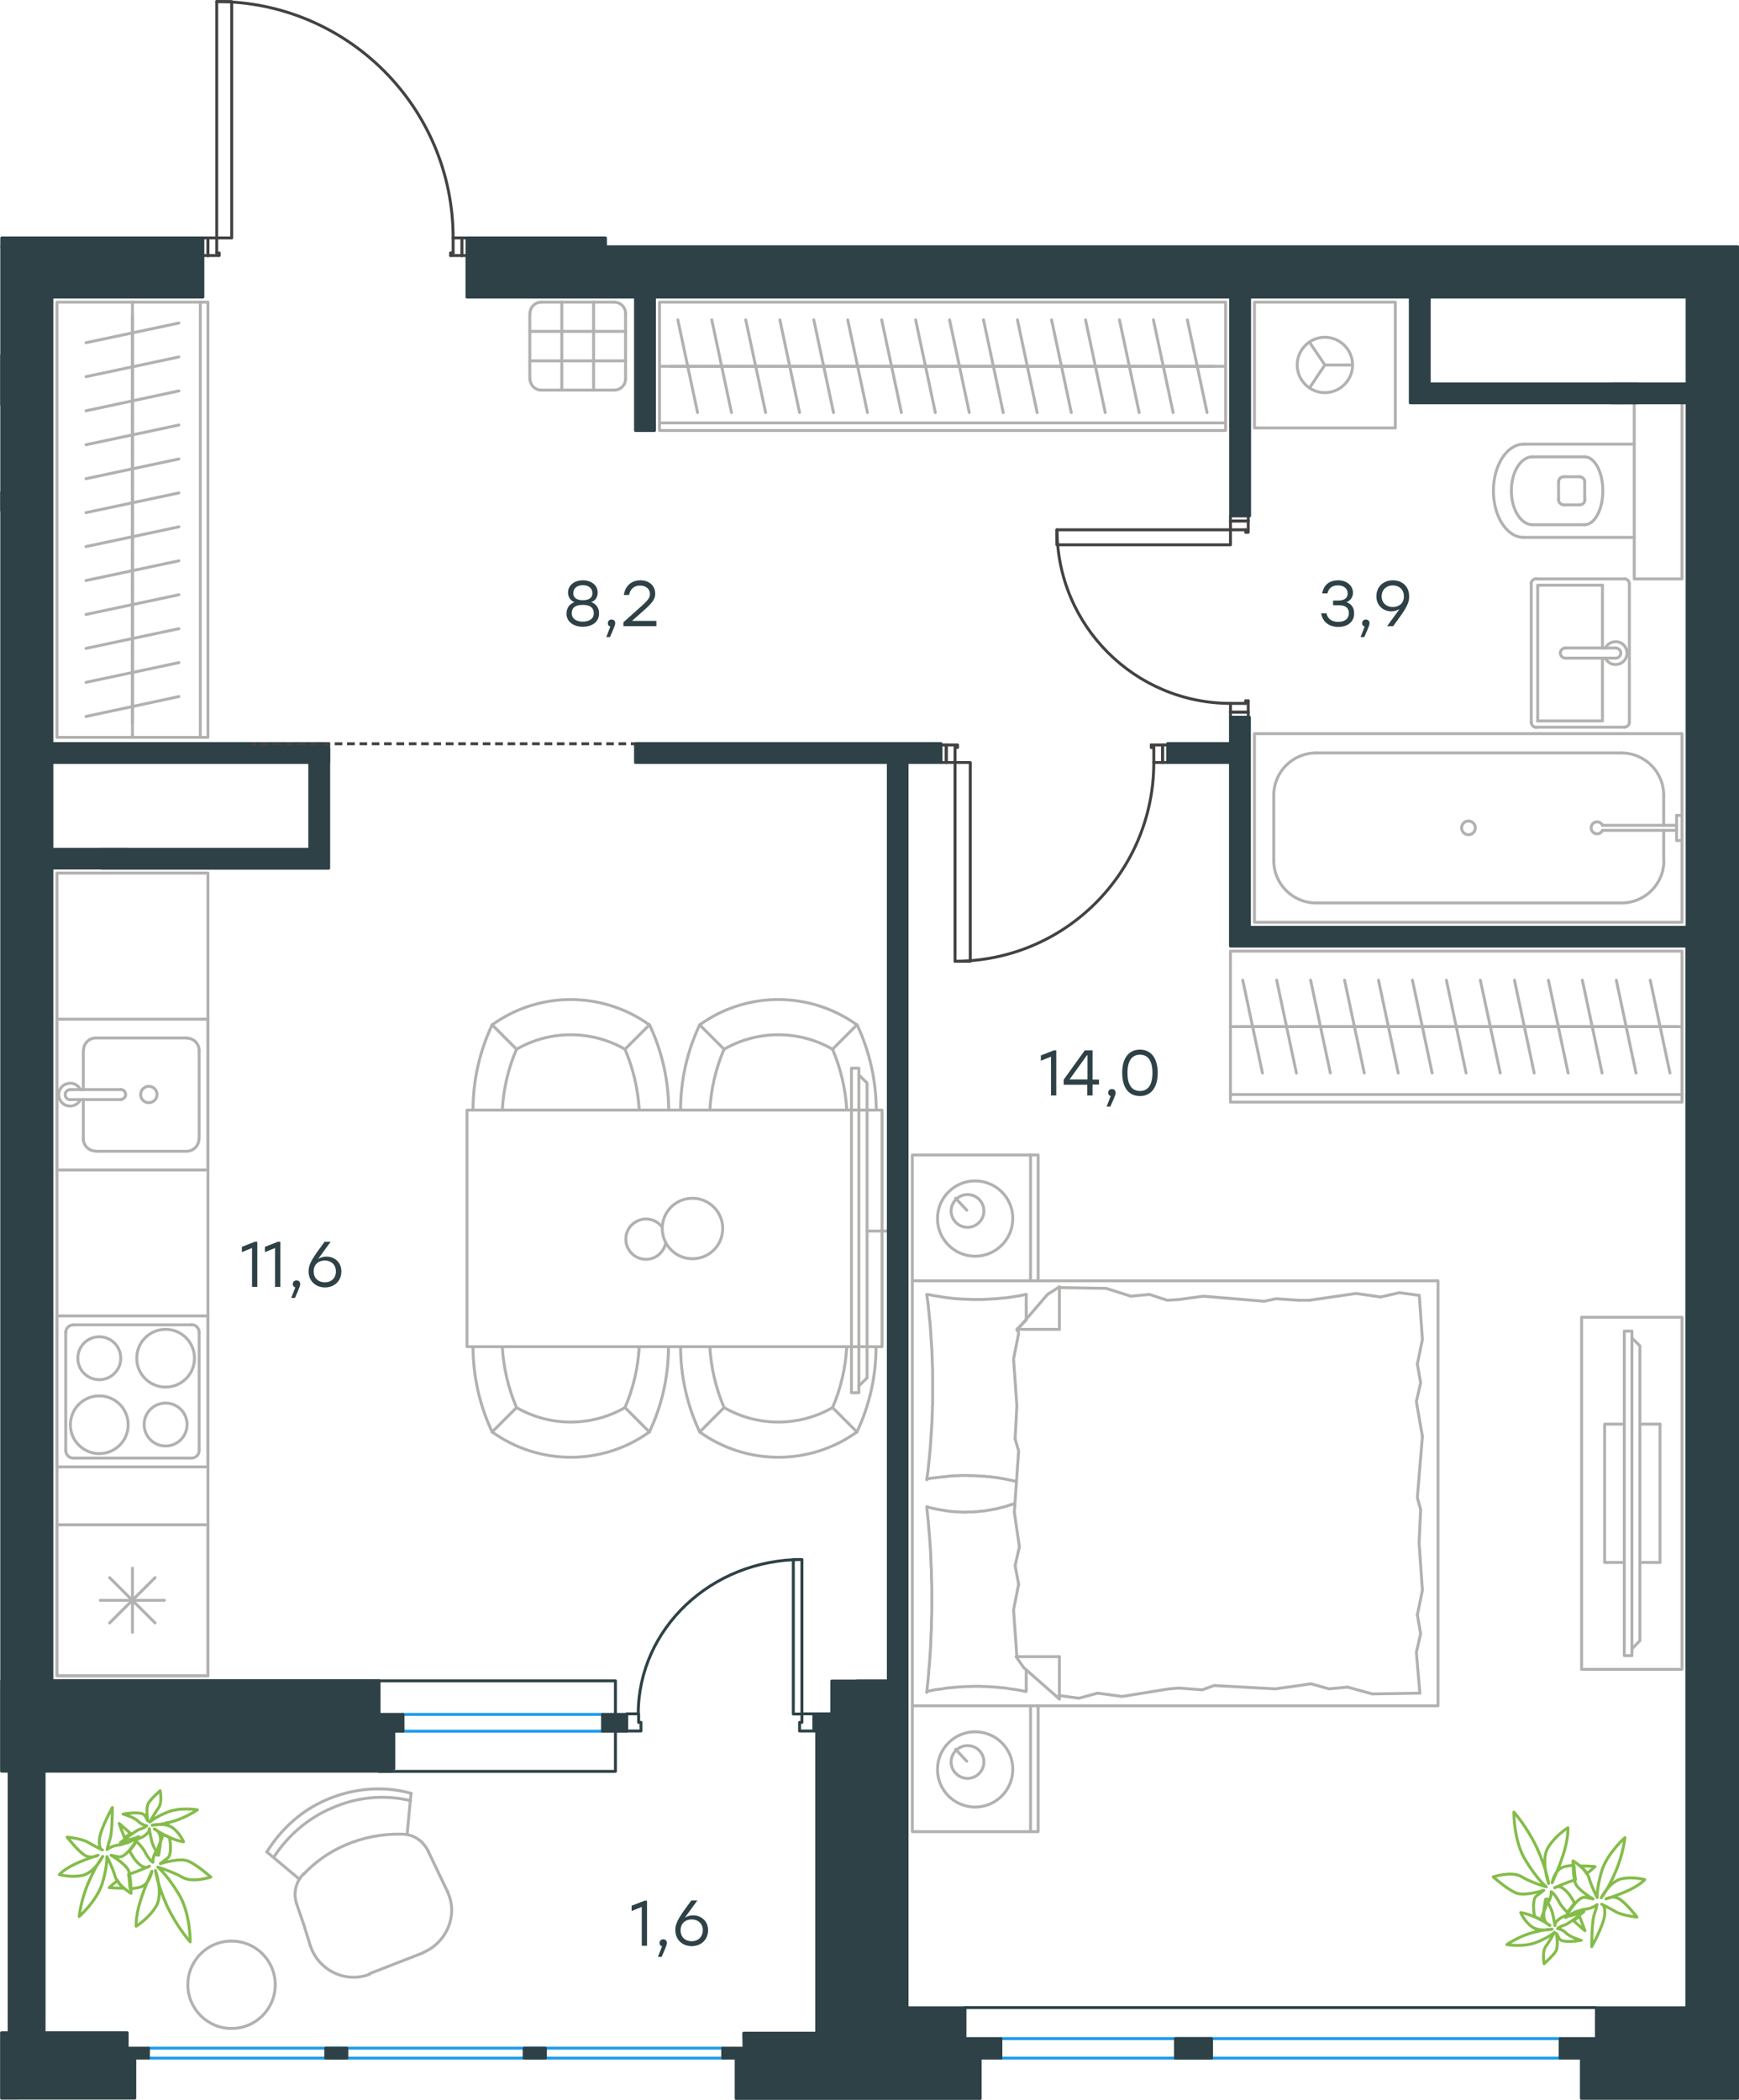<?xml version="1.0" encoding="utf-8"?>
<!-- Generator: Adobe Illustrator 26.5.0, SVG Export Plug-In . SVG Version: 6.00 Build 0)  -->
<svg version="1.1" id="Слой_1" xmlns:xodm="http://www.corel.com/coreldraw/odm/2003"
	 xmlns="http://www.w3.org/2000/svg" xmlns:xlink="http://www.w3.org/1999/xlink" x="0px" y="0px" viewBox="0 0 891.5 1076.5"
	 style="enable-background:new 0 0 891.5 1076.5;" xml:space="preserve">
<style type="text/css">
	.st0{fill:none;stroke:#434242;stroke-width:1.5;stroke-linecap:round;stroke-linejoin:round;stroke-miterlimit:10;}
	.st1{fill:none;stroke:#B2B1B0;stroke-width:1.5;stroke-linecap:round;stroke-linejoin:round;stroke-miterlimit:10;}
	.st2{fill:#2D4146;stroke:#2D4146;stroke-width:1.5;stroke-linecap:round;stroke-linejoin:round;stroke-miterlimit:10;}
	
		.st3{fill-rule:evenodd;clip-rule:evenodd;fill:#2D4146;stroke:#2D4146;stroke-width:1.5;stroke-linecap:round;stroke-linejoin:round;stroke-miterlimit:10;}
	.st4{fill:none;stroke:#2D4146;stroke-width:1.5;stroke-linecap:round;stroke-linejoin:round;stroke-miterlimit:10;}
	.st5{fill:none;stroke:#1D9CEB;stroke-width:1.5;stroke-linecap:round;stroke-linejoin:round;stroke-miterlimit:10;}
	.st6{fill:none;stroke:#434242;stroke-width:1.5;stroke-miterlimit:10;}
	.st7{fill:#2D4146;}
	.st8{fill:none;stroke:#84BC4A;stroke-width:1.5;stroke-linecap:round;stroke-linejoin:round;stroke-miterlimit:10;}
</style>
<g id="Слой_x0020_1">
	<g id="_3047500318144">
		<g>
			<line class="st0" x1="236.8" y1="122" x2="239.4" y2="122"/>
			<polyline class="st0" points="104,122 106.6,122 111.1,122 			"/>
			<line class="st0" x1="232.3" y1="122" x2="236.8" y2="122"/>
			<path class="st0" d="M232.3,122C232.3,55,178,0.8,111.1,0.8"/>
			<line class="st0" x1="236.8" y1="131" x2="231" y2="131"/>
			<line class="st0" x1="106.6" y1="131" x2="104" y2="131"/>
			<line class="st0" x1="111.1" y1="122" x2="111.1" y2="129.7"/>
			<polyline class="st0" points="106.6,131 112.4,131 112.4,129.7 111.1,129.7 			"/>
			<line class="st0" x1="232.3" y1="129.7" x2="231" y2="129.7"/>
			<line class="st0" x1="239.4" y1="131" x2="236.8" y2="131"/>
			<line class="st0" x1="232.3" y1="122" x2="232.3" y2="129.7"/>
			<line class="st0" x1="231" y1="129.7" x2="231" y2="131"/>
			<line class="st0" x1="106.6" y1="122" x2="106.6" y2="131"/>
			<line class="st0" x1="236.8" y1="122" x2="236.8" y2="131"/>
			<line class="st0" x1="106.6" y1="122" x2="106.6" y2="131"/>
			<line class="st0" x1="236.8" y1="122" x2="236.8" y2="131"/>
			<polygon class="st0" points="111.1,0.8 118.8,0.8 118.8,29 118.8,122 111.1,122 111.1,93.6 			"/>
			<line class="st0" x1="630.8" y1="365.1" x2="630.8" y2="367.7"/>
			<polyline class="st0" points="630.8,264.5 630.8,267.1 630.8,271.6 			"/>
			<line class="st0" x1="630.8" y1="360.6" x2="630.8" y2="365.1"/>
			<path class="st0" d="M541.9,271.6c0,49.1,39.8,89,89,89"/>
			<line class="st0" x1="639.9" y1="365.1" x2="639.9" y2="359.3"/>
			<line class="st0" x1="639.9" y1="267.1" x2="639.9" y2="264.5"/>
			<line class="st0" x1="630.8" y1="271.6" x2="638.6" y2="271.6"/>
			<polyline class="st0" points="639.9,267.1 639.9,272.9 638.6,272.9 638.6,271.6 			"/>
			<line class="st0" x1="638.6" y1="360.6" x2="638.6" y2="359.3"/>
			<line class="st0" x1="639.9" y1="367.7" x2="639.9" y2="365.1"/>
			<line class="st0" x1="630.8" y1="360.6" x2="638.6" y2="360.6"/>
			<line class="st0" x1="638.6" y1="359.3" x2="639.9" y2="359.3"/>
			<line class="st0" x1="630.8" y1="267.1" x2="639.9" y2="267.1"/>
			<line class="st0" x1="630.8" y1="365.1" x2="639.9" y2="365.1"/>
			<line class="st0" x1="630.8" y1="267.1" x2="639.9" y2="267.1"/>
			<line class="st0" x1="630.8" y1="365.1" x2="639.9" y2="365.1"/>
			<polygon class="st0" points="602.5,271.6 541.8,271.6 541.8,279.3 570.1,279.3 630.8,279.3 630.8,271.6 			"/>
			<line class="st0" x1="596" y1="390.9" x2="598.6" y2="390.9"/>
			<polyline class="st0" points="482.5,390.9 485.1,390.9 489.6,390.9 			"/>
			<line class="st0" x1="591.5" y1="390.9" x2="596" y2="390.9"/>
			<path class="st0" d="M489.6,492.8c56.3,0,101.9-45.6,101.9-101.9"/>
			<line class="st0" x1="596" y1="381.9" x2="590.2" y2="381.9"/>
			<line class="st0" x1="485.1" y1="381.9" x2="482.5" y2="381.9"/>
			<line class="st0" x1="489.6" y1="390.9" x2="489.6" y2="383.2"/>
			<polyline class="st0" points="485.1,381.9 490.9,381.9 490.9,383.2 489.6,383.2 			"/>
			<line class="st0" x1="591.5" y1="383.2" x2="590.2" y2="383.2"/>
			<line class="st0" x1="598.6" y1="381.9" x2="596" y2="381.9"/>
			<line class="st0" x1="591.5" y1="390.9" x2="591.5" y2="383.2"/>
			<line class="st0" x1="590.2" y1="383.2" x2="590.2" y2="381.9"/>
			<line class="st0" x1="485.1" y1="390.9" x2="485.1" y2="381.9"/>
			<line class="st0" x1="596" y1="390.9" x2="596" y2="381.9"/>
			<line class="st0" x1="485.1" y1="390.9" x2="485.1" y2="381.9"/>
			<line class="st0" x1="596" y1="390.9" x2="596" y2="381.9"/>
			<polygon class="st0" points="489.6,419.3 489.6,492.8 497.4,492.8 497.4,464.5 497.4,390.9 489.6,390.9 			"/>
		</g>
		<g>
			<line class="st1" x1="852.9" y1="441.2" x2="852.9" y2="425.7"/>
			<path class="st1" d="M821.5,423.1c-0.6-1.3-2-2-3.4-1.7c-1.4,0.3-2.4,1.5-2.4,3c0,1.4,1,2.7,2.4,3c1.4,0.3,2.8-0.4,3.4-1.7"/>
			<line class="st1" x1="859.5" y1="425.7" x2="821.5" y2="425.7"/>
			<line class="st1" x1="859.5" y1="423.1" x2="821.5" y2="423.1"/>
			<line class="st1" x1="859.5" y1="418" x2="862.3" y2="418"/>
			<polyline class="st1" points="859.5,418 859.5,430.9 862.3,430.9 			"/>
			<path class="st1" d="M756.3,424.4c0-2-1.6-3.5-3.5-3.5c-2,0-3.5,1.6-3.5,3.5c0,2,1.6,3.5,3.5,3.5
				C754.7,428,756.3,426.4,756.3,424.4z"/>
			<path class="st1" d="M831.3,462.9c12,0,21.7-9.7,21.7-21.7"/>
			<path class="st1" d="M852.9,407.7c0-12-9.7-21.7-21.7-21.7"/>
			<path class="st1" d="M653,441.2c0,12,9.7,21.7,21.7,21.7"/>
			<path class="st1" d="M674.7,386c-12,0-21.7,9.7-21.7,21.7"/>
			<line class="st1" x1="852.9" y1="407.7" x2="852.9" y2="423.1"/>
			<line class="st1" x1="831.3" y1="462.9" x2="674.7" y2="462.9"/>
			<line class="st1" x1="653" y1="441.2" x2="653" y2="407.7"/>
			<line class="st1" x1="674.7" y1="386" x2="831.3" y2="386"/>
			<polygon class="st1" points="862.3,376.1 862.3,472.8 643.1,472.8 643.1,376.1 			"/>
			<line class="st1" x1="821.5" y1="332.2" x2="821.5" y2="300"/>
			<polyline class="st1" points="821.5,337.4 821.5,369.6 788.3,369.6 			"/>
			<polyline class="st1" points="788.3,369.6 788.3,300 821.5,300 			"/>
			<path class="st1" d="M787.5,296.7c-1.4,0-2.6,1.2-2.6,2.6"/>
			<path class="st1" d="M785,370.3c0,1.4,1.2,2.6,2.6,2.6"/>
			<path class="st1" d="M835.3,299.3c0-1.4-1.2-2.6-2.6-2.6"/>
			<path class="st1" d="M832.7,372.8c1.4,0,2.6-1.2,2.6-2.6"/>
			<path class="st1" d="M802.5,332.2c-1.4,0-2.6,1.2-2.6,2.6c0,1.4,1.2,2.6,2.6,2.6"/>
			<line class="st1" x1="828.3" y1="332.2" x2="802.5" y2="332.2"/>
			<path class="st1" d="M828.3,337.4c1.4,0,2.6-1.2,2.6-2.6c0-1.4-1.2-2.6-2.6-2.6"/>
			<line class="st1" x1="828.3" y1="337.4" x2="802.5" y2="337.4"/>
			<path class="st1" d="M823,337.4c1.2,2.5,3.9,3.8,6.6,3.1c2.7-0.6,4.5-3,4.5-5.7c0-2.7-1.9-5.1-4.5-5.7c-2.7-0.6-5.4,0.7-6.6,3.1"
				/>
			<line class="st1" x1="832.7" y1="296.8" x2="787.5" y2="296.8"/>
			<line class="st1" x1="785" y1="299.3" x2="785" y2="370.3"/>
			<line class="st1" x1="787.5" y1="372.8" x2="832.7" y2="372.8"/>
			<line class="st1" x1="835.3" y1="370.3" x2="835.3" y2="299.3"/>
			<path class="st1" d="M801.6,244.4c-1.4,0-2.6,1.2-2.6,2.6"/>
			<path class="st1" d="M799,256.2c0,1.4,1.2,2.6,2.6,2.6"/>
			<path class="st1" d="M812.4,247c0-1.4-1.2-2.6-2.6-2.6"/>
			<path class="st1" d="M809.9,258.8c1.4,0,2.6-1.2,2.6-2.6"/>
			<line class="st1" x1="809.9" y1="244.4" x2="801.6" y2="244.4"/>
			<line class="st1" x1="799" y1="247" x2="799" y2="256.2"/>
			<line class="st1" x1="801.6" y1="258.8" x2="809.9" y2="258.8"/>
			<line class="st1" x1="812.4" y1="256.2" x2="812.4" y2="247"/>
			<path class="st1" d="M812.4,269c5.1,0,9.3-7.8,9.3-17.4c0-9.6-4.2-17.4-9.3-17.4"/>
			<line class="st1" x1="785.6" y1="234.2" x2="812.4" y2="234.2"/>
			<path class="st1" d="M785.6,234.2c-6,0-10.8,7.8-10.8,17.4c0,9.6,4.9,17.4,10.8,17.4"/>
			<line class="st1" x1="785.6" y1="269" x2="812.4" y2="269"/>
			<path class="st1" d="M781.1,227.7c-8.5,0-15.5,10.7-15.5,23.9c0,13.2,6.9,23.9,15.5,23.9"/>
			<line class="st1" x1="781.1" y1="227.7" x2="837.8" y2="227.7"/>
			<line class="st1" x1="781.1" y1="275.5" x2="837.8" y2="275.5"/>
			<polyline class="st1" points="837.8,206.5 837.8,296.8 862.3,296.8 862.3,206.5 			"/>
			<polyline class="st1" points="671.3,175.4 679.2,187.1 671.3,198.9 			"/>
			<line class="st1" x1="679.2" y1="187.1" x2="693.4" y2="187.1"/>
			<path class="st1" d="M665,187.1c0,7.8,6.4,14.2,14.2,14.2c7.8,0,14.2-6.4,14.2-14.2c0-7.8-6.4-14.2-14.2-14.2
				C671.4,172.9,665,179.3,665,187.1L665,187.1z"/>
			<polygon class="st1" points="643.1,154.9 643.1,219.4 715.3,219.4 715.3,154.9 			"/>
			<path class="st1" d="M84.9,711.1c8.2,0,14.8-6.6,14.8-14.8c0-8.2-6.6-14.8-14.8-14.8c-8.2,0-14.8,6.6-14.8,14.8
				C70.1,704.5,76.7,711.1,84.9,711.1z"/>
			<path class="st1" d="M84.9,741.3c6.1,0,11-4.9,11-11c0-6.1-4.9-11-11-11c-6.1,0-11,4.9-11,11C73.9,736.4,78.8,741.3,84.9,741.3z"
				/>
			<path class="st1" d="M50.9,745.2c8.2,0,14.8-6.6,14.8-14.8s-6.6-14.8-14.8-14.8c-8.2,0-14.8,6.6-14.8,14.8
				C36,738.5,42.7,745.2,50.9,745.2z"/>
			<path class="st1" d="M50.9,707.3c6.1,0,11-4.9,11-11c0-6.1-4.9-11-11-11c-6.1,0-11,4.9-11,11C39.9,702.4,44.8,707.3,50.9,707.3z"
				/>
			<path class="st1" d="M98.2,747.5c2.1,0,3.9-1.7,3.9-3.9"/>
			<path class="st1" d="M102.1,683c0-2.1-1.7-3.9-3.9-3.9"/>
			<path class="st1" d="M33.7,743.6c0,2.1,1.7,3.9,3.9,3.9"/>
			<path class="st1" d="M37.6,679.2c-2.1,0-3.9,1.7-3.9,3.9"/>
			<line class="st1" x1="102.1" y1="743.6" x2="102.1" y2="683"/>
			<line class="st1" x1="37.6" y1="747.5" x2="98.2" y2="747.5"/>
			<line class="st1" x1="33.7" y1="683" x2="33.7" y2="743.6"/>
			<line class="st1" x1="98.2" y1="679.2" x2="37.6" y2="679.2"/>
			<polygon class="st1" points="29.2,752 106.6,752 106.6,674.6 29.2,674.6 			"/>
			<polygon class="st1" points="29.2,447.6 29.2,859.1 106.6,859.1 106.6,447.6 			"/>
			<line class="st1" x1="42.7" y1="583.7" x2="42.7" y2="563.7"/>
			<path class="st1" d="M76.3,565.3c2.3,0,4.2-1.9,4.2-4.2c0-2.3-1.9-4.2-4.2-4.2c-2.3,0-4.2,1.9-4.2,4.2
				C72.1,563.5,73.9,565.3,76.3,565.3z"/>
			<path class="st1" d="M61.8,563.7c1.4,0,2.6-1.2,2.6-2.6c0-1.4-1.2-2.6-2.6-2.6"/>
			<line class="st1" x1="36" y1="563.7" x2="61.7" y2="563.7"/>
			<path class="st1" d="M36,558.6c-1.4,0-2.6,1.2-2.6,2.6c0,1.4,1.2,2.6,2.6,2.6"/>
			<line class="st1" x1="36" y1="558.6" x2="61.7" y2="558.6"/>
			<path class="st1" d="M41.2,558.6c-1.2-2.5-3.9-3.8-6.6-3.1c-2.7,0.6-4.5,3-4.5,5.7s1.9,5.1,4.5,5.7c2.7,0.6,5.4-0.7,6.6-3.1"/>
			<path class="st1" d="M42.7,583.7c0,3.6,2.9,6.4,6.4,6.4"/>
			<path class="st1" d="M49.2,532.1c-3.6,0-6.4,2.9-6.4,6.4"/>
			<path class="st1" d="M95.6,590.2c3.6,0,6.4-2.9,6.4-6.4"/>
			<path class="st1" d="M102.1,538.6c0-3.6-2.9-6.4-6.4-6.4"/>
			<line class="st1" x1="49.2" y1="590.2" x2="95.6" y2="590.2"/>
			<line class="st1" x1="102.1" y1="583.7" x2="102.1" y2="538.6"/>
			<line class="st1" x1="95.6" y1="532.1" x2="49.2" y2="532.1"/>
			<line class="st1" x1="42.7" y1="538.6" x2="42.7" y2="558.6"/>
			<polygon class="st1" points="29.2,599.8 106.6,599.8 106.6,522.5 29.2,522.5 			"/>
			<line class="st1" x1="79.5" y1="808.8" x2="56.2" y2="832"/>
			<line class="st1" x1="79.5" y1="832" x2="56.2" y2="808.8"/>
			<line class="st1" x1="67.9" y1="803.9" x2="67.9" y2="836.8"/>
			<line class="st1" x1="84.3" y1="820.4" x2="51.4" y2="820.4"/>
			<polygon class="st1" points="106.6,781.7 106.6,859.1 29.2,859.1 29.2,781.7 			"/>
			<line class="st1" x1="67.9" y1="162" x2="67.9" y2="179.4"/>
			<line class="st1" x1="44.1" y1="175.7" x2="91.7" y2="165.6"/>
			<line class="st1" x1="67.9" y1="179.4" x2="67.9" y2="196.8"/>
			<line class="st1" x1="44.1" y1="193.1" x2="91.7" y2="183"/>
			<line class="st1" x1="67.9" y1="196.8" x2="67.9" y2="214.2"/>
			<line class="st1" x1="44.1" y1="210.6" x2="91.7" y2="200.4"/>
			<line class="st1" x1="67.9" y1="214.2" x2="67.9" y2="231.6"/>
			<line class="st1" x1="44.1" y1="228" x2="91.7" y2="217.9"/>
			<line class="st1" x1="67.9" y1="231.6" x2="67.9" y2="249"/>
			<line class="st1" x1="44.1" y1="245.4" x2="91.7" y2="235.3"/>
			<line class="st1" x1="67.9" y1="249" x2="67.9" y2="266.4"/>
			<line class="st1" x1="44.1" y1="262.8" x2="91.7" y2="252.7"/>
			<line class="st1" x1="67.9" y1="154.9" x2="67.9" y2="378"/>
			<line class="st1" x1="67.9" y1="266.4" x2="67.9" y2="283.9"/>
			<line class="st1" x1="44.1" y1="280.2" x2="91.7" y2="270.1"/>
			<line class="st1" x1="67.9" y1="283.9" x2="67.9" y2="301.3"/>
			<line class="st1" x1="44.1" y1="297.6" x2="91.7" y2="287.5"/>
			<line class="st1" x1="67.9" y1="301.3" x2="67.9" y2="318.7"/>
			<line class="st1" x1="44.1" y1="315" x2="91.7" y2="304.9"/>
			<line class="st1" x1="67.9" y1="318.7" x2="67.9" y2="336.1"/>
			<line class="st1" x1="44.1" y1="332.4" x2="91.7" y2="322.3"/>
			<line class="st1" x1="67.9" y1="336.1" x2="67.9" y2="353.5"/>
			<line class="st1" x1="44.1" y1="349.8" x2="91.7" y2="339.7"/>
			<line class="st1" x1="67.9" y1="353.5" x2="67.9" y2="370.9"/>
			<line class="st1" x1="44.1" y1="367.3" x2="91.7" y2="357.1"/>
			<line class="st1" x1="102.7" y1="154.9" x2="102.7" y2="378"/>
			<polygon class="st1" points="29.2,378 106.6,378 106.6,154.9 29.2,154.9 			"/>
			<path class="st1" d="M314.9,200c3.2,0,5.8-2.6,5.8-5.8"/>
			<path class="st1" d="M271.7,194.2c0,3.2,2.6,5.8,5.8,5.8"/>
			<path class="st1" d="M277.5,154.9c-3.2,0-5.8,2.6-5.8,5.8"/>
			<path class="st1" d="M320.7,160.7c0-3.2-2.6-5.8-5.8-5.8"/>
			<line class="st1" x1="288" y1="154.9" x2="288" y2="200"/>
			<line class="st1" x1="304.3" y1="154.9" x2="304.3" y2="200"/>
			<line class="st1" x1="320.7" y1="169.9" x2="271.6" y2="169.9"/>
			<line class="st1" x1="320.7" y1="185" x2="271.6" y2="185"/>
			<line class="st1" x1="271.6" y1="160.7" x2="271.6" y2="194.2"/>
			<line class="st1" x1="277.5" y1="200" x2="314.9" y2="200"/>
			<line class="st1" x1="320.7" y1="194.2" x2="320.7" y2="160.7"/>
			<line class="st1" x1="314.9" y1="154.9" x2="277.5" y2="154.9"/>
			<line class="st1" x1="622.5" y1="187.8" x2="605" y2="187.8"/>
			<line class="st1" x1="608.7" y1="164" x2="618.8" y2="211.5"/>
			<line class="st1" x1="605" y1="187.8" x2="587.6" y2="187.8"/>
			<line class="st1" x1="591.3" y1="164" x2="601.4" y2="211.5"/>
			<line class="st1" x1="587.6" y1="187.8" x2="570.2" y2="187.8"/>
			<line class="st1" x1="573.9" y1="164" x2="584" y2="211.5"/>
			<line class="st1" x1="570.2" y1="187.8" x2="552.8" y2="187.8"/>
			<line class="st1" x1="556.5" y1="164" x2="566.6" y2="211.5"/>
			<line class="st1" x1="552.8" y1="187.8" x2="535.4" y2="187.8"/>
			<line class="st1" x1="539.1" y1="164" x2="549.2" y2="211.5"/>
			<line class="st1" x1="535.4" y1="187.8" x2="518" y2="187.8"/>
			<line class="st1" x1="521.6" y1="164" x2="531.7" y2="211.5"/>
			<line class="st1" x1="518" y1="187.8" x2="500.6" y2="187.8"/>
			<line class="st1" x1="504.2" y1="164" x2="514.3" y2="211.5"/>
			<line class="st1" x1="500.6" y1="187.8" x2="483.2" y2="187.8"/>
			<line class="st1" x1="486.8" y1="164" x2="496.9" y2="211.5"/>
			<line class="st1" x1="483.2" y1="187.8" x2="465.8" y2="187.8"/>
			<line class="st1" x1="469.4" y1="164" x2="479.5" y2="211.5"/>
			<line class="st1" x1="465.8" y1="187.8" x2="448.3" y2="187.8"/>
			<line class="st1" x1="452" y1="164" x2="462.1" y2="211.5"/>
			<line class="st1" x1="628.3" y1="187.8" x2="338.1" y2="187.8"/>
			<line class="st1" x1="448.3" y1="187.8" x2="430.9" y2="187.8"/>
			<line class="st1" x1="434.6" y1="164" x2="444.7" y2="211.5"/>
			<line class="st1" x1="430.9" y1="187.8" x2="413.5" y2="187.8"/>
			<line class="st1" x1="417.2" y1="164" x2="427.3" y2="211.5"/>
			<line class="st1" x1="413.5" y1="187.8" x2="396.1" y2="187.8"/>
			<line class="st1" x1="399.8" y1="164" x2="409.9" y2="211.5"/>
			<line class="st1" x1="396.1" y1="187.8" x2="378.7" y2="187.8"/>
			<line class="st1" x1="382.3" y1="164" x2="392.5" y2="211.5"/>
			<line class="st1" x1="378.7" y1="187.8" x2="361.3" y2="187.8"/>
			<line class="st1" x1="364.9" y1="164" x2="375" y2="211.5"/>
			<line class="st1" x1="361.3" y1="187.8" x2="343.9" y2="187.8"/>
			<line class="st1" x1="347.5" y1="164" x2="357.6" y2="211.5"/>
			<line class="st1" x1="628.3" y1="216.8" x2="338.1" y2="216.8"/>
			<polygon class="st1" points="338.1,154.9 338.1,220.7 628.3,220.7 628.3,154.9 			"/>
			<line class="st1" x1="543.1" y1="660.1" x2="567.1" y2="660.5"/>
			<polyline class="st1" points="521.3,720.7 519.6,696.7 522.2,683.6 521.7,681.5 			"/>
			<polyline class="st1" points="521.3,849.3 519.6,825.3 522.2,812.2 			"/>
			<polyline class="st1" points="520,775.2 522.2,743.8 520.4,737.7 			"/>
			<polyline class="st1" points="522.2,812.2 520.4,802.6 522.6,793 520,775.2 			"/>
			<line class="st1" x1="520.4" y1="737.7" x2="521.3" y2="720.7"/>
			<polyline class="st1" points="526.1,663.6 525.3,663.7 524.5,663.9 523,664.2 521.4,664.5 519.8,664.7 518.2,665 516.6,665.2 
				515,665.4 513.5,665.5 511.9,665.7 510.3,665.8 508.7,665.9 507.1,666 505.5,666.1 503.9,666.2 502.4,666.2 501.6,666.2 
				500.8,666.2 499.5,666.2 498.3,666.2 497,666.1 495.8,666.1 494.5,666 493.2,666 491.9,665.9 490.6,665.8 489.4,665.7 
				488.1,665.6 486.8,665.4 485.6,665.3 484.3,665.1 483,664.9 481.8,664.7 480.5,664.5 479.3,664.3 478,664.1 476.8,663.8 
				475.5,663.6 			"/>
			<polyline class="st1" points="475.1,663.6 475.3,665.1 475.5,666.5 475.7,668 475.9,669.5 476,670.9 476.2,672.4 476.3,673.9 
				476.5,675.4 476.6,676.8 476.8,678.3 476.9,679.8 477,681.3 477.1,682.7 477.2,684.2 477.3,685.7 477.4,687.2 477.5,688.7 
				477.6,690.1 477.7,691.6 477.8,693.1 477.8,694.6 477.9,696.1 477.9,697.6 478,699.1 478,700.6 478.1,702.1 478.1,703.6 
				478.1,705.1 478.1,706.6 478.1,708.1 478.1,709.6 478.1,711.1 478.1,712.6 478.1,714 478.1,715.5 478.1,717 478.1,718.5 
				478.1,720 478,721.4 478,722.9 477.9,724.4 477.9,725.9 477.8,727.4 477.8,728.9 477.7,730.4 477.6,731.9 477.5,733.4 
				477.4,734.8 477.3,736.3 477.2,737.8 477.1,739.3 477,740.8 476.9,742.3 476.8,743.8 476.6,745.3 476.5,746.8 476.3,748.3 
				476.2,749.7 476,751.2 475.9,752.7 475.7,754.2 475.5,755.7 475.3,757.1 475.1,758.6 			"/>
			<polyline class="st1" points="599.3,865.8 575.3,869.7 562.7,868 			"/>
			<polyline class="st1" points="562.7,868 553.1,870.6 543.5,869.3 542.7,869.3 			"/>
			<line class="st1" x1="604.5" y1="865.4" x2="599.3" y2="865.8"/>
			<polyline class="st1" points="666,864.1 653.8,865.8 622.4,864.1 616.3,866.3 604.5,865.4 			"/>
			<polyline class="st1" points="727.9,868 703.5,868.4 690.8,864.9 			"/>
			<polyline class="st1" points="690.8,864.9 681.3,865.8 672.1,863.2 666,864.1 			"/>
			<polyline class="st1" points="671.2,666.6 695.2,663.1 707.8,664.9 			"/>
			<polyline class="st1" points="707.8,664.9 717.4,662.7 727,664 			"/>
			<line class="st1" x1="666" y1="666.6" x2="671.2" y2="666.6"/>
			<polyline class="st1" points="604.5,666.2 616.8,664.5 648.1,667.1 654.2,665.8 666,666.6 			"/>
			<line class="st1" x1="567.1" y1="660.5" x2="579.7" y2="664.5"/>
			<polyline class="st1" points="579.7,664.5 589.3,663.6 598.4,666.6 604.5,666.2 			"/>
			<polyline class="st1" points="475.1,758.2 477.5,757.8 480,757.5 481.2,757.4 482.4,757.2 483.6,757.1 484.9,757 486.1,756.8 
				487.3,756.7 488.4,756.6 489.6,756.6 490.8,756.5 492,756.5 493.1,756.4 494.3,756.4 495.8,756.4 497.4,756.5 499,756.5 
				500.6,756.6 502.2,756.7 503.7,756.8 504.5,756.8 505.3,756.9 506.1,757 506.9,757 507.7,757.1 508.4,757.2 509.2,757.3 
				510,757.4 510.8,757.5 511.6,757.6 512.3,757.7 513.1,757.9 513.9,758 514.7,758.1 515.4,758.3 516.2,758.4 517,758.6 
				517.8,758.8 518.5,758.9 519.3,759.1 520.1,759.3 520.9,759.5 			"/>
			<polyline class="st1" points="475.1,867.1 475.9,867 476.7,866.8 478.2,866.5 479.8,866.2 481.4,866 483,865.8 484.6,865.5 
				486.1,865.3 487.7,865.2 489.3,865 490.9,864.9 492.5,864.8 494.1,864.7 495.7,864.6 497.3,864.6 498.8,864.5 499.6,864.5 
				500.4,864.5 501.2,864.5 502,864.5 502.8,864.5 503.6,864.6 505.2,864.6 506.8,864.7 508.4,864.8 510,864.9 511.6,865 
				513.2,865.2 514.8,865.3 516.3,865.5 517.9,865.8 519.4,866 521,866.2 522.5,866.5 524.1,866.8 525.7,867.1 			"/>
			<polyline class="st1" points="520.3,770.7 519.5,771 518.7,771.3 517.9,771.5 517.1,771.8 516.3,772 515.5,772.3 514.7,772.5 
				513.9,772.7 513.1,772.9 512.3,773.1 511.6,773.3 510.8,773.5 510,773.6 509.2,773.8 508.4,773.9 507.7,774.1 506.9,774.2 
				506.1,774.3 505.3,774.5 504.5,774.6 503.7,774.7 502.9,774.7 502.1,774.8 501.3,774.9 500.5,775 499.7,775 498.9,775.1 
				498.1,775.1 497.2,775.1 496.4,775.1 495.6,775.2 494.7,775.2 493.5,775.2 492.3,775.1 491,775.1 489.8,775 488.6,774.9 
				487.4,774.8 486.2,774.7 485,774.5 483.8,774.3 482.6,774.1 481.4,773.9 480.2,773.7 479,773.4 477.8,773.2 477.3,773 
				476.7,772.9 476.1,772.7 475.5,772.5 			"/>
			<polyline class="st1" points="475.1,772.5 475.4,775.5 475.7,778.4 476,781.4 476.2,784.3 476.5,787.3 476.7,790.2 476.9,793.2 
				477.1,796.1 477.2,799.1 477.3,802.1 477.5,805.1 477.5,808 477.6,811 477.7,814 477.7,815.5 477.7,817 477.7,818.5 477.7,820.1 
				477.7,821.5 477.7,823 477.7,826 477.6,828.9 477.5,831.9 477.5,834.9 477.3,837.8 477.2,840.8 477.1,843.8 476.9,846.8 
				476.7,849.8 476.5,852.8 476.2,855.7 476,858.7 475.7,861.7 475.4,864.6 475.3,866.1 475.1,867.6 			"/>
			<polyline class="st1" points="727.5,790.9 729.2,815.3 726.6,827.9 			"/>
			<polyline class="st1" points="726.6,827.9 728.3,837.5 726.1,847.1 727.9,868 			"/>
			<polyline class="st1" points="727.6,664 729.2,686.7 726.6,699.3 			"/>
			<polyline class="st1" points="729.2,736.4 726.6,767.8 728.3,773.9 			"/>
			<polyline class="st1" points="726.6,699.3 728.3,708.9 726.1,718.5 729.2,736.4 			"/>
			<line class="st1" x1="728.3" y1="773.9" x2="727.5" y2="790.9"/>
			<line class="st1" x1="543.1" y1="871" x2="543.1" y2="849.3"/>
			<polyline class="st1" points="521.3,681.9 537,663.6 543.1,659.7 			"/>
			<line class="st1" x1="521.3" y1="849.3" x2="543.1" y2="849.3"/>
			<line class="st1" x1="526.1" y1="663.6" x2="526.1" y2="676.3"/>
			<polyline class="st1" points="543.1,871 524.8,854.9 520.9,849.3 			"/>
			<line class="st1" x1="543.1" y1="659.7" x2="543.1" y2="681.5"/>
			<polyline class="st1" points="526.1,676.7 521.3,681.5 543.1,681.5 			"/>
			<line class="st1" x1="526.1" y1="856.1" x2="526.1" y2="867.1"/>
			<line class="st1" x1="495.6" y1="620.4" x2="489.9" y2="614.3"/>
			<path class="st1" d="M496,612.4c-4.6,0-8.4,3.8-8.4,8.4c0,4.6,3.8,8.4,8.4,8.4c4.6,0,8.4-3.8,8.4-8.4
				C504.4,616.2,500.7,612.4,496,612.4z"/>
			<path class="st1" d="M499.9,605.4c-10.7,0-19.3,8.7-19.3,19.3c0,10.7,8.7,19.3,19.3,19.3c10.7,0,19.3-8.7,19.3-19.3
				C519.3,614.1,510.6,605.4,499.9,605.4z"/>
			<line class="st1" x1="495.6" y1="902.9" x2="489.9" y2="896.8"/>
			<path class="st1" d="M496,894.9c-4.6,0-8.4,3.8-8.4,8.4c0,4.6,3.8,8.4,8.4,8.4c4.6,0,8.4-3.8,8.4-8.4
				C504.4,898.6,500.7,894.9,496,894.9z"/>
			<path class="st1" d="M499.9,887.8c-10.7,0-19.3,8.7-19.3,19.3c0,10.7,8.7,19.3,19.3,19.3c10.7,0,19.3-8.7,19.3-19.3
				C519.3,896.5,510.6,887.8,499.9,887.8z"/>
			<line class="st1" x1="528.3" y1="656.6" x2="528.3" y2="592.1"/>
			<line class="st1" x1="528.3" y1="939" x2="528.3" y2="874.5"/>
			<polyline class="st1" points="467.7,656.6 467.7,592.1 532.2,592.1 532.2,656.6 			"/>
			<polyline class="st1" points="467.7,874.5 467.7,939 532.2,939 532.2,874.5 			"/>
			<polygon class="st1" points="467.7,656.6 737.2,656.6 737.2,874.5 467.7,874.5 			"/>
			<polygon class="st1" points="862.3,855.8 810.8,855.8 810.8,675.3 862.3,675.3 			"/>
			<line class="st1" x1="851" y1="730.1" x2="840.7" y2="730.1"/>
			<line class="st1" x1="851" y1="801" x2="840.7" y2="801"/>
			<polyline class="st1" points="836.6,845.3 840.7,841.1 840.7,690 836.6,685.9 			"/>
			<polygon class="st1" points="836.6,848.8 832.7,848.8 832.7,682.4 836.6,682.4 			"/>
			<polyline class="st1" points="832.7,801 822.6,801 822.6,730.1 832.7,730.1 			"/>
			<line class="st1" x1="851" y1="730.1" x2="851" y2="801"/>
			<line class="st1" x1="859.8" y1="526.3" x2="842.4" y2="526.3"/>
			<line class="st1" x1="846" y1="502.5" x2="856.1" y2="550.1"/>
			<line class="st1" x1="842.4" y1="526.3" x2="824.9" y2="526.3"/>
			<line class="st1" x1="828.6" y1="502.5" x2="838.7" y2="550.1"/>
			<line class="st1" x1="824.9" y1="526.3" x2="807.5" y2="526.3"/>
			<line class="st1" x1="811.2" y1="502.5" x2="821.3" y2="550.1"/>
			<line class="st1" x1="807.5" y1="526.3" x2="790.1" y2="526.3"/>
			<line class="st1" x1="793.8" y1="502.5" x2="803.9" y2="550.1"/>
			<line class="st1" x1="790.1" y1="526.3" x2="772.7" y2="526.3"/>
			<line class="st1" x1="776.4" y1="502.5" x2="786.5" y2="550.1"/>
			<line class="st1" x1="772.7" y1="526.3" x2="755.3" y2="526.3"/>
			<line class="st1" x1="758.9" y1="502.5" x2="769.1" y2="550.1"/>
			<line class="st1" x1="755.3" y1="526.3" x2="737.9" y2="526.3"/>
			<line class="st1" x1="741.5" y1="502.5" x2="751.6" y2="550.1"/>
			<line class="st1" x1="862.3" y1="526.3" x2="630.8" y2="526.3"/>
			<line class="st1" x1="737.9" y1="526.3" x2="720.5" y2="526.3"/>
			<line class="st1" x1="724.1" y1="502.5" x2="734.2" y2="550.1"/>
			<line class="st1" x1="720.5" y1="526.3" x2="703.1" y2="526.3"/>
			<line class="st1" x1="706.7" y1="502.5" x2="716.8" y2="550.1"/>
			<line class="st1" x1="703.1" y1="526.3" x2="685.7" y2="526.3"/>
			<line class="st1" x1="689.3" y1="502.5" x2="699.4" y2="550.1"/>
			<line class="st1" x1="685.7" y1="526.3" x2="668.2" y2="526.3"/>
			<line class="st1" x1="671.9" y1="502.5" x2="682" y2="550.1"/>
			<line class="st1" x1="668.2" y1="526.3" x2="650.8" y2="526.3"/>
			<line class="st1" x1="654.5" y1="502.5" x2="664.6" y2="550.1"/>
			<line class="st1" x1="650.8" y1="526.3" x2="633.4" y2="526.3"/>
			<line class="st1" x1="637.1" y1="502.5" x2="647.2" y2="550.1"/>
			<line class="st1" x1="862.3" y1="561.1" x2="630.8" y2="561.1"/>
			<polygon class="st1" points="630.8,487.6 630.8,565 862.3,565 862.3,487.6 			"/>
			<line class="st1" x1="444.5" y1="631.1" x2="454.8" y2="631.1"/>
			<polyline class="st1" points="440.3,551.1 444.5,555.2 444.5,706.4 440.3,710.5 			"/>
			<polygon class="st1" points="440.3,547.6 436.5,547.6 436.5,714 440.3,714 			"/>
			<path class="st1" d="M242.5,690.4c0,15.1,3.4,30.1,9.8,43.7"/>
			<path class="st1" d="M332.9,734.1c6.5-13.7,9.8-28.6,9.8-43.7"/>
			<path class="st1" d="M252.3,734.1c24.1,17.3,56.6,17.3,80.6,0"/>
			<line class="st1" x1="320.4" y1="721.6" x2="332.9" y2="734.1"/>
			<line class="st1" x1="264.8" y1="721.6" x2="252.3" y2="734.1"/>
			<path class="st1" d="M264.8,721.6c17.2,9.9,38.4,9.9,55.6,0"/>
			<path class="st1" d="M257.5,690.4c0.6,10.8,3.1,21.3,7.3,31.2"/>
			<path class="st1" d="M320.4,721.6c4.3-9.9,6.7-20.5,7.3-31.2"/>
			<path class="st1" d="M348.9,690.4c0,15.1,3.4,30.1,9.8,43.7"/>
			<path class="st1" d="M439.3,734.1c6.5-13.7,9.8-28.6,9.8-43.7"/>
			<path class="st1" d="M358.7,734.1c24.1,17.3,56.6,17.3,80.6,0"/>
			<line class="st1" x1="426.8" y1="721.6" x2="439.3" y2="734.1"/>
			<line class="st1" x1="371.2" y1="721.6" x2="358.7" y2="734.1"/>
			<path class="st1" d="M371.2,721.6c17.2,9.9,38.4,9.9,55.6,0"/>
			<path class="st1" d="M363.9,690.4c0.6,10.8,3.1,21.3,7.3,31.2"/>
			<path class="st1" d="M426.8,721.6c4.3-9.9,6.7-20.5,7.3-31.2"/>
			<path class="st1" d="M252.3,525.4c-6.5,13.7-9.8,28.6-9.8,43.7"/>
			<path class="st1" d="M342.8,569.1c0-15.1-3.4-30.1-9.8-43.7"/>
			<path class="st1" d="M332.9,525.4c-24.1-17.3-56.6-17.3-80.6,0"/>
			<line class="st1" x1="320.4" y1="537.9" x2="332.9" y2="525.4"/>
			<line class="st1" x1="264.8" y1="537.9" x2="252.3" y2="525.4"/>
			<path class="st1" d="M320.4,537.9c-17.2-9.9-38.4-9.9-55.6,0"/>
			<path class="st1" d="M264.8,537.9c-4.3,9.9-6.7,20.5-7.3,31.2"/>
			<path class="st1" d="M327.7,569.1c-0.6-10.8-3.1-21.3-7.3-31.2"/>
			<path class="st1" d="M358.7,525.4c-6.5,13.7-9.8,28.6-9.8,43.7"/>
			<path class="st1" d="M449.2,569.1c0-15.1-3.4-30.1-9.8-43.7"/>
			<path class="st1" d="M439.3,525.4c-24.1-17.3-56.6-17.3-80.6,0"/>
			<line class="st1" x1="426.8" y1="537.9" x2="439.3" y2="525.4"/>
			<line class="st1" x1="371.2" y1="537.9" x2="358.7" y2="525.4"/>
			<path class="st1" d="M426.8,537.9c-17.2-9.9-38.4-9.9-55.6,0"/>
			<path class="st1" d="M371.2,537.9c-4.3,9.9-6.7,20.5-7.3,31.2"/>
			<path class="st1" d="M434.1,569.1c-0.6-10.8-3.1-21.3-7.3-31.2"/>
			<path class="st1" d="M339.5,629.2c-2.9-4-8.2-5.4-12.6-3.3c-4.5,2-6.9,6.9-5.8,11.7c1.1,4.8,5.4,8.1,10.3,8
				c4.9-0.1,9-3.7,9.9-8.6"/>
			<path class="st1" d="M339.5,629.8c0,8.5,6.9,15.5,15.5,15.5s15.5-6.9,15.5-15.5c0-8.5-6.9-15.5-15.5-15.5
				S339.5,621.2,339.5,629.8z"/>
			<polygon class="st1" points="239.4,569.1 239.4,690.4 452.2,690.4 452.2,569.1 			"/>
		</g>
		<path class="st2" d="M0.8,126.5h0.1v-3.9h4.7v-0.3H0.9V122h80.4v0H104v0.3v0.3v3.9v25.8H26.6v228.9h141.9v9.7H26.6v44.5h38.7v3.2
			v6.4H26.6v416.6h167.6v25.8h6.4h1.3v19.3h-1.3v1.3h-178v68.7v65.4h42.6v1.3v10.3v1.3h2.6v0.1l1.3-0.1v0.1v20.5h-1.3H0.8v-33.5h3.9
			v-65.4v-68.7v-1.3h0l0,1.3H0.8v-46.4h0.1V436V261.9H0.8v-9.7h0.1v-44.5H0.8V182h0.1V126.5z M245.4,122L245.4,122l65,0v4.5h13.3v0
			h567.1v949.2H812h-1.3v-20.5l1.3-0.1h6.4v-9v-16.8h46.4V861.7V485H630.8v-4.1v-90h-32.2v-9.7h32.2v-13.5h9.7v107.7h224.4V307.1
			V206.5h-38.7v-9.7h38.7v-44.5H710.2h-69.6v112.2h-9.7V152.3H335.5v68.4h-9.7v-68.4h-86.4v-25.8V122L245.4,122L245.4,122z
			 M501.2,1055.1h-6.5v-25.8h-29.7V861.7V691.2V390.9h17.4v-9.7H325.8v9.7h129.6v300.3v170.5h-16.1v193.5h0v-78.3v-70v-19.3v-9
			v-16.8h-12.9v16.8v9h-6.4h-1.3v19.3v135.4h-37.4v1.3l0.2,10.3h-0.2v1.3h-2.6l-1.3,0.1v20.5h1.3h122.5h1.3v-20.5v-0.1l-1.3,0.1
			V1055.1L501.2,1055.1z M20.2,908.1H7.3v-1.3h12.9V908.1z"/>
		<path class="st3" d="M839.5,196.8H732.7v-51.6h-9.7v61.3h0h9.7h106.8V196.8z M52,435.4h106.8v-51.6h9.7v61.3h0h-9.7H52V435.4z"/>
		<g>
			<line class="st4" x1="494.5" y1="1029.2" x2="817.9" y2="1029.2"/>
			<line class="st5" x1="513.1" y1="1055.1" x2="799.8" y2="1055.1"/>
			<line class="st5" x1="513.1" y1="1045.1" x2="799.8" y2="1045.1"/>
			<polygon class="st3" points="513.1,1045.1 494.5,1045.1 494.5,1055.1 513.1,1055.1 			"/>
			<polygon class="st3" points="602.6,1045.1 621.1,1045.1 621.1,1055.1 602.6,1055.1 			"/>
			<polygon class="st3" points="799.8,1045.1 818.3,1045.1 818.3,1055.1 799.8,1055.1 			"/>
		</g>
		<g>
			<path class="st4" d="M411.1,799.5h-4.4v79.2h4.4V799.5 M411,799.5c-46.2,0-83.8,35.4-83.8,79.1 M321.2,887.4h7.4V883h-1.2v-4.4
				h-6.1V887.4 M417.2,887.4v-8.8h-6.1v4.4h-1.2v4.4L417.2,887.4"/>
			<g>
				<line class="st5" x1="206.3" y1="878.9" x2="308.9" y2="878.9"/>
				<line class="st5" x1="206.6" y1="887.5" x2="308.9" y2="887.5"/>
				<polygon class="st4" points="194.3,908.1 315.5,908.1 315.5,861.7 194.3,861.7 				"/>
				<polygon class="st3" points="194.3,887.5 206.6,887.5 206.6,878.9 194.3,878.9 				"/>
				<polygon class="st3" points="308.9,887.5 321.2,887.5 321.2,878.9 308.9,878.9 				"/>
			</g>
			<polygon class="st3" points="417.7,878.6 426.4,878.6 426.4,887.4 417.7,887.4 			"/>
		</g>
		<g>
			<line class="st5" x1="370.5" y1="1055.1" x2="76.1" y2="1055.1"/>
			<line class="st5" x1="370.5" y1="1050" x2="76.1" y2="1050"/>
			<polygon class="st3" points="76.1,1055.1 65.3,1055.1 65.3,1050 76.1,1050 			"/>
			<polygon class="st3" points="381.3,1055.1 370.5,1055.1 370.5,1050 381.3,1050 			"/>
			<polygon class="st3" points="177.8,1055.1 167,1055.1 167,1050 177.8,1050 			"/>
			<polygon class="st3" points="279.6,1055.1 268.7,1055.1 268.7,1050 279.6,1050 			"/>
		</g>
		<g>
			<line class="st6" x1="129.3" y1="381.3" x2="131.3" y2="381.3"/>
			<line id="_1" class="st6" x1="133.7" y1="381.3" x2="137.6" y2="381.3"/>
			<line id="_2" class="st6" x1="140" y1="381.3" x2="143.9" y2="381.3"/>
			<line id="_3" class="st6" x1="146.3" y1="381.3" x2="150.2" y2="381.3"/>
			<line id="_4" class="st6" x1="152.6" y1="381.3" x2="156.6" y2="381.3"/>
			<line id="_5" class="st6" x1="159" y1="381.3" x2="162.9" y2="381.3"/>
			<line id="_6" class="st6" x1="165.3" y1="381.3" x2="169.2" y2="381.3"/>
			<line id="_7" class="st6" x1="171.6" y1="381.3" x2="175.5" y2="381.3"/>
			<line id="_8" class="st6" x1="177.9" y1="381.3" x2="181.9" y2="381.3"/>
			<line id="_9" class="st6" x1="184.3" y1="381.3" x2="188.2" y2="381.3"/>
			<line id="_10" class="st6" x1="190.6" y1="381.3" x2="194.5" y2="381.3"/>
			<line id="_11" class="st6" x1="196.9" y1="381.3" x2="200.8" y2="381.3"/>
			<line id="_12" class="st6" x1="203.2" y1="381.3" x2="207.2" y2="381.3"/>
			<line id="_13" class="st6" x1="209.6" y1="381.3" x2="213.5" y2="381.3"/>
			<line id="_14" class="st6" x1="215.9" y1="381.3" x2="219.8" y2="381.3"/>
			<line id="_15" class="st6" x1="222.2" y1="381.3" x2="226.1" y2="381.3"/>
			<line id="_16" class="st6" x1="228.5" y1="381.3" x2="232.5" y2="381.3"/>
			<line id="_17" class="st6" x1="234.9" y1="381.3" x2="238.8" y2="381.3"/>
			<line id="_18" class="st6" x1="241.2" y1="381.3" x2="245.1" y2="381.3"/>
			<line id="_19" class="st6" x1="247.5" y1="381.3" x2="251.4" y2="381.3"/>
			<line id="_20" class="st6" x1="253.8" y1="381.3" x2="257.8" y2="381.3"/>
			<line id="_21" class="st6" x1="260.2" y1="381.3" x2="264.1" y2="381.3"/>
			<line id="_22" class="st6" x1="266.5" y1="381.3" x2="270.4" y2="381.3"/>
			<line id="_23" class="st6" x1="272.8" y1="381.3" x2="276.7" y2="381.3"/>
			<line id="_24" class="st6" x1="279.1" y1="381.3" x2="283.1" y2="381.3"/>
			<line id="_25" class="st6" x1="285.5" y1="381.3" x2="289.4" y2="381.3"/>
			<line id="_26" class="st6" x1="291.8" y1="381.3" x2="295.7" y2="381.3"/>
			<line id="_27" class="st6" x1="298.1" y1="381.3" x2="302" y2="381.3"/>
			<line id="_28" class="st6" x1="304.4" y1="381.3" x2="308.4" y2="381.3"/>
			<line id="_29" class="st6" x1="310.8" y1="381.3" x2="314.7" y2="381.3"/>
			<line id="_30" class="st6" x1="317.1" y1="381.3" x2="321" y2="381.3"/>
			<line id="_31" class="st6" x1="323.4" y1="381.3" x2="325.4" y2="381.3"/>
		</g>
		<path class="st7" d="M330.4,974.4l-6.6,2.6v2.7l5.2-2.1v19.9h2.7v-23.1L330.4,974.4L330.4,974.4z M341.9,996.1
			c0-1.5-1.1-1.9-1.9-1.9c-1.1,0-1.9,0.8-1.9,1.9c0,0.9,0.5,1.5,1.3,1.7l-2.1,5.4h1.9C341.8,997.3,341.9,996.6,341.9,996.1z
			 M355.3,981.9c-1.7,0-3,0.5-4.2,1.2l6.4-8.8h-3.1c-5.8,7.9-8.2,11.1-8.2,15.1c0,5.2,3.8,8.3,8.4,8.3c4.7,0,8.4-3.2,8.4-8.2
			C363,984.7,359.3,981.9,355.3,981.9L355.3,981.9z M354.6,995.2c-3.2,0-5.7-2.1-5.7-5.6s2.4-5.6,5.7-5.6c3.2,0,5.7,2.1,5.7,5.5
			C360.3,993,357.8,995.2,354.6,995.2z"/>
		<path class="st7" d="M130.6,636.6l-6.6,2.6v2.7l5.2-2.1v19.9h2.7v-23.1L130.6,636.6L130.6,636.6z M142.4,636.6l-6.6,2.6v2.7
			l5.2-2.1v19.9h2.7v-23.1L142.4,636.6L142.4,636.6z M153.9,658.3c0-1.5-1.1-1.9-1.9-1.9c-1.1,0-1.9,0.8-1.9,1.9
			c0,0.9,0.5,1.5,1.3,1.7l-2.1,5.4h1.9C153.8,659.6,153.9,658.8,153.9,658.3L153.9,658.3z M167.3,644.2c-1.7,0-3,0.5-4.2,1.2
			l6.4-8.8h-3.1c-5.8,7.9-8.2,11.1-8.2,15.1c0,5.2,3.8,8.3,8.4,8.3c4.7,0,8.4-3.2,8.4-8.2C175,646.9,171.3,644.2,167.3,644.2
			L167.3,644.2z M166.5,657.4c-3.2,0-5.7-2.1-5.7-5.6c0-3.5,2.4-5.6,5.7-5.6c3.2,0,5.7,2.1,5.7,5.5
			C172.3,655.2,169.8,657.4,166.5,657.4L166.5,657.4z"/>
		<path class="st7" d="M540.2,538.5l-6.6,2.6v2.7l5.2-2.1v19.9h2.7v-23.1L540.2,538.5L540.2,538.5z M563.4,553.5h-3.3v-15h-4
			l-10.8,15v2.6h12.1v5.5h2.7V556h3.3L563.4,553.5L563.4,553.5z M548.3,553.4l8.9-12.4h0.3v12.4L548.3,553.4z M571.9,560.2
			c0-1.5-1.1-1.9-1.9-1.9c-1.1,0-1.9,0.8-1.9,1.9c0,0.9,0.5,1.5,1.3,1.7l-2.1,5.4h1.9C571.9,561.4,572,560.7,571.9,560.2z
			 M584.4,538.1c-5.7,0-9.1,4.3-9.1,11.9c0,7.7,3.4,11.9,9.1,11.9c5.7,0,9.1-4.4,9.1-11.9C593.5,542.5,590.1,538.1,584.4,538.1z
			 M584.4,559.3c-3.8,0-6.4-2.7-6.4-9.3c0-6.6,2.6-9.3,6.4-9.3c3.8,0,6.4,2.7,6.4,9.3C590.8,556.7,588.2,559.3,584.4,559.3z"/>
		<path class="st7" d="M303.1,308.7c2.2-0.8,3.3-2.7,3.3-4.9c0-3.9-3.4-6.3-7.6-6.3c-4.3,0-7.6,2.5-7.6,6.3c0,2.2,1.2,4.1,3.3,4.9
			c-2.6,0.9-4.1,3.1-4.1,5.9c0,4.2,3.7,6.7,8.4,6.7c4.7,0,8.3-2.5,8.3-6.7C307.2,311.8,305.7,309.6,303.1,308.7L303.1,308.7z
			 M298.8,300c2.9,0,4.9,1.5,4.9,4.1c0,2.1-1.4,3.6-4.9,3.6c-3.5,0-4.9-1.5-4.9-3.6C293.9,301.5,295.9,300,298.8,300z M298.8,318.7
			c-3.3,0-5.7-1.5-5.7-4.3c0-2.9,1.9-4.3,5.7-4.3c3.7,0,5.6,1.4,5.6,4.3C304.5,317.1,302.1,318.7,298.8,318.7z M315.4,319.5
			c0-1.5-1.1-1.9-1.9-1.9c-1.1,0-1.9,0.8-1.9,1.9c0,0.9,0.5,1.5,1.3,1.7l-2.1,5.4h1.9C315.3,320.8,315.4,320,315.4,319.5
			L315.4,319.5z M336.5,318.3H324l4.3-3.8c5.2-4.6,7.6-6.7,7.6-10.2c0-3.9-3-6.8-7.6-6.8c-4.6,0-7.8,2.9-8.5,7.5h2.7
			c0.6-3,2.5-4.8,5.6-4.8c3.1,0,5.1,1.8,5.1,4.3c0,2.4-1.6,3.8-7.1,8.7l-6.5,5.8v2h16.9L336.5,318.3L336.5,318.3z"/>
		<path class="st7" d="M690.3,308.7c2.1-0.8,3.3-2.7,3.3-4.8c0-3.8-3.3-6.4-7.6-6.4c-4,0-7.3,1.9-8.2,6.7h2.7c0.8-3,2.7-4.1,5.4-4.1
			c3,0,5,1.6,5,4.2c0,2.2-1.6,3.6-5.1,3.6h-2.4v2.4h3.1c3.7,0,5,1.7,5,4.1c0,2.7-2,4.4-5.4,4.4c-3,0-5.4-1.2-6.1-4.4h-2.7
			c0.7,4.7,4.4,7,8.8,7c4.7,0,8.1-2.6,8.1-6.8C694.3,311.6,692.8,309.6,690.3,308.7L690.3,308.7z M702.1,319.5
			c0-1.5-1.1-1.9-1.9-1.9c-1.1,0-1.9,0.8-1.9,1.9c0,0.9,0.5,1.5,1.3,1.7l-2.1,5.4h1.9C702,320.8,702.1,320,702.1,319.5z M714,297.5
			c-4.7,0-8.4,3.2-8.4,8.2c0,4.9,3.7,7.7,7.7,7.7c1.7,0,3-0.5,4.2-1.2l-6.4,8.8h3.1c5.8-7.9,8.2-11.1,8.2-15.1
			C722.5,300.5,718.7,297.5,714,297.5z M714,311.2c-3.2,0-5.7-2.1-5.7-5.5c0-3.4,2.5-5.6,5.7-5.6c3.2,0,5.7,2.1,5.7,5.6
			C719.8,309.1,717.3,311.2,714,311.2L714,311.2z"/>
		<g>
			<path class="st8" d="M792.7,967.3c0,0-4.8-3.9-10.8-13.9c-6-9.9-5.8-24.4-5.8-24.4s6.6,7.3,11.8,18.3c5.1,11.2,6,18.3,6,18.3
				s-3.9-11.2-0.7-17.7c3.6-6.6,10.6-10.9,10.6-10.9s0.3,4.5-1.8,11.8c-2.1,7.3-6.3,16.4-6.3,16.4s1.2-6.6,5.8-8.1
				c1.2-0.3,3.3-0.8,5.4-0.8c0.3,2.1,0.3,5.1,0.8,7.3c-0.3,0.3-0.8,0.3-0.8,0.3c-4.8,1.5-9.9,3.9-9.9,3.9s2.4-2.4,6.6,2.4
				c1.2,1.2,2.4,3.3,3.6,5.4c-1.2,1.5-2.7,3.6-3.6,4.9c-2.1-2.1-3.9-4.3-4.5-5.8c-2.4-4.3-3.9-4.9-3.9-4.9s0.3,2.1-1.2,4.9
				c-0.7-0.8-0.8-1.2-0.8-1.2s-0.3,1.8-0.8,4.3c-0.8,1.8-1.8,3.9-2.4,6.4c-0.8-0.7-1.8-0.8-3-1.5l-0.3-0.3
				c-0.8-4.3-0.8-8.8,0.8-10.3l3.9-3c0,0-10.3,3.3-14.5,1.2c-4.3-1.8-11.4-8.1-11.4-8.1s9.1-3,14.2-0.3
				C784.8,965.1,792.7,967.3,792.7,967.3L792.7,967.3z M810.1,956.6c3.9,0,7.6,0.3,7.6,0.3s-1.8,1.8-4.3,3.6
				C812.4,958.8,811.5,957.4,810.1,956.6z M808.6,979.8c0.3,0.3,0.3,0.8,0.7,1.2c-1.2,0.3-3,0.8-4.5,1.2l-0.3-0.3
				C805.4,981.3,806.9,980.3,808.6,979.8z M809.8,982.5c1.5,3.9,2.7,7.3,2.7,7.3s-2.7-2.4-5.8-5.1C807.6,984,808.8,983,809.8,982.5
				L809.8,982.5z M788.4,989.5c0,0.3-0.3,0.8-0.3,0.8h-0.3c0-0.3-0.3-0.7-0.3-1.2C788.2,989.5,788.2,989.5,788.4,989.5z"/>
			<path class="st8" d="M818.8,972.8c0,0-0.3-4.9,2.4-13.9c3-9.1,11.8-16.8,11.8-16.8s-0.8,8.4-4.8,17.5c-3.9,9.1-7.3,13.3-7.3,13.3
				s3.9-7.8,9.9-9.6c6-1.5,12.4,0.3,12.4,0.3s-2.4,2.7-8.1,5.4c-5.8,2.7-11.8,4.5-11.8,4.5s3-1.8,6.3-0.3c3.6,1.8,9.6,9.6,9.6,9.6
				s-7.3-0.7-10.8-2.7c-3.6-2.1-7.3-3.9-7.3-3.9s2.1,0.3,1.5,5.8c-0.7,5.4-6.6,16-6.6,16s0-12.7,1.2-16.2c1.2-3.6,1.5-5.4,1.5-5.4
				s-2.4,2.1-6.3,2.4c-3,0.3-6.6,2.7-9.1,3.9c-0.3,0.3-0.8,0.3-0.8,0.3c1.2-2.1,6.6-11.2,10.3-10.3l3.9,0.8c0,0-7.8-4.5-9.1-8.1
				c-1.2-3.6-1.2-11.4-1.2-11.4s6.6,3.9,8.1,8.4C815.8,967.1,818.8,972.8,818.8,972.8z"/>
			<path class="st8" d="M796.9,990.6c0,0-2.4,2.4-9.1,5.1c-6.6,2.7-15.3,1.2-15.3,1.2s5.1-3.6,12-5.8c7.3-2.1,11.2-2.1,11.2-2.1
				s-6.3,1.5-10.3-1.2c-3.9-2.7-5.8-7.3-5.8-7.3s2.7,0.3,6.9,2.1c4.3,1.8,8.1,4.5,8.1,4.5s-2.4-0.8-3-3.6c-0.7-2.7,0.8-9.9,0.8-9.9
				s3,4.5,3.6,7.6c0.7,3,1.2,6,1.2,6s-0.8-1.2,2.4-3.6c3.2-2.4,12.4-3.6,12.4-3.6s-7.3,6-9.9,6.9c-2.7,0.8-3.6,1.8-3.6,1.8
				s2.4,0.3,4.5,2.4c2.1,2.1,7.6,3.6,7.6,3.6s-9.6,1.8-11.2-0.8l-1.5-2.7c0,0,1.2,6.6-0.3,9.1c-1.5,2.4-6,6.4-6,6.4
				s-1.2-5.8,0.8-8.8C794.7,994.8,796.9,990.6,796.9,990.6z"/>
		</g>
		<g>
			<g>
				<path class="st8" d="M80.9,957.2c0,0,4.8,3.9,10.8,13.9c6,9.9,5.8,24.4,5.8,24.4s-6.6-7.3-11.8-18.3c-5.1-11.2-6-18.3-6-18.3
					s3.9,11.2,0.7,17.7c-3.6,6.6-10.6,10.9-10.6,10.9s-0.3-4.5,1.8-11.8c2.1-7.3,6.3-16.4,6.3-16.4s-1.2,6.6-5.8,8.1
					c-1.2,0.3-3.3,0.8-5.4,0.8c-0.3-2.1-0.3-5.1-0.8-7.3c0.3-0.3,0.8-0.3,0.8-0.3c4.8-1.5,9.9-3.9,9.9-3.9s-2.4,2.4-6.6-2.4
					c-1.2-1.2-2.4-3.3-3.6-5.4c1.2-1.5,2.7-3.6,3.6-4.9c2.1,2.1,3.9,4.3,4.5,5.8c2.4,4.3,3.9,4.9,3.9,4.9s-0.3-2.1,1.2-4.9
					c0.7,0.8,0.8,1.2,0.8,1.2s0.3-1.8,0.8-4.3c0.8-1.8,1.8-3.9,2.4-6.4c0.8,0.7,1.8,0.8,3,1.5l0.3,0.3c0.8,4.3,0.8,8.8-0.8,10.3
					l-3.9,3c0,0,10.3-3.3,14.5-1.2c4.3,1.8,11.4,8.1,11.4,8.1s-9.1,3-14.2,0.3C88.8,959.6,80.9,957.2,80.9,957.2L80.9,957.2z
					 M63.6,968c-3.9,0-7.6-0.3-7.6-0.3s1.8-1.8,4.3-3.6C61.2,965.9,62.1,967.1,63.6,968z M65.1,944.8c-0.3-0.3-0.3-0.8-0.7-1.2
					c1.2-0.3,3-0.8,4.5-1.2l0.3,0.3C68.3,943.3,66.8,944.2,65.1,944.8L65.1,944.8z M63.8,942.1c-1.5-3.9-2.7-7.3-2.7-7.3
					s2.7,2.4,5.8,5.1C66,940.6,64.8,941.5,63.8,942.1L63.8,942.1z M85.2,935.2c0-0.3,0.3-0.8,0.3-0.8h0.3c0,0.3,0.3,0.7,0.3,1.2
					C85.4,935.2,85.4,935.2,85.2,935.2L85.2,935.2z"/>
				<path class="st8" d="M54.8,951.8c0,0,0.3,4.9-2.4,13.9c-3,9.1-11.8,16.8-11.8,16.8s0.8-8.4,4.8-17.5c3.9-9.1,7.3-13.3,7.3-13.3
					s-3.9,7.8-9.9,9.6c-6,1.5-12.4-0.3-12.4-0.3s2.4-2.7,8.1-5.4c5.8-2.7,11.8-4.5,11.8-4.5s-3,1.8-6.3,0.3
					c-3.6-1.8-9.6-9.6-9.6-9.6s7.3,0.7,10.8,2.7c3.6,2.1,7.3,3.9,7.3,3.9s-2.1-0.3-1.5-5.8c0.7-5.4,6.6-16,6.6-16s0,12.7-1.2,16.2
					c-1.2,3.6-1.5,5.4-1.5,5.4s2.4-2.1,6.3-2.4c3-0.3,6.6-2.7,9.1-3.9c0.3-0.3,0.8-0.3,0.8-0.3c-1.2,2.1-6.6,11.2-10.3,10.3
					l-3.9-0.8c0,0,7.8,4.5,9.1,8.1c1.2,3.6,1.2,11.4,1.2,11.4s-6.6-3.9-8.1-8.4C57.8,957.5,54.8,951.8,54.8,951.8L54.8,951.8z"/>
				<path class="st8" d="M76.8,934.1c0,0,2.4-2.4,9.1-5.1c6.6-2.7,15.3-1.2,15.3-1.2s-5.1,3.6-12,5.8c-7.3,2.1-11.2,2.1-11.2,2.1
					s6.3-1.5,10.3,1.2c3.9,2.7,5.8,7.3,5.8,7.3s-2.7-0.3-6.9-2.1c-4.3-1.8-8.1-4.5-8.1-4.5s2.4,0.8,3,3.6c0.7,2.7-0.8,9.9-0.8,9.9
					s-3-4.5-3.6-7.6c-0.7-3-1.2-6-1.2-6s0.8,1.2-2.4,3.6c-3.3,2.4-12.4,3.6-12.4,3.6s7.3-6,9.9-6.9c2.7-0.8,3.6-1.8,3.6-1.8
					s-2.4-0.3-4.5-2.4c-2.1-2.1-7.6-3.6-7.6-3.6s9.6-1.8,11.2,0.8l1.5,2.7c0,0-1.2-6.6,0.3-9.1c1.5-2.5,6-6.4,6-6.4s1.2,5.8-0.8,8.8
					C79,929.9,76.8,934.1,76.8,934.1L76.8,934.1z"/>
			</g>
			<g>
				<line class="st1" x1="189.5" y1="1011.8" x2="217.2" y2="1001"/>
				<line class="st1" x1="152" y1="975.8" x2="155.6" y2="986.3"/>
				<line class="st1" x1="155.6" y1="986.3" x2="159.1" y2="997.5"/>
				<line class="st1" x1="219.3" y1="948.6" x2="229.4" y2="969.7"/>
				<line class="st1" x1="208.7" y1="940.5" x2="210.7" y2="919.4"/>
				<line class="st1" x1="153.5" y1="963.4" x2="136.8" y2="949.4"/>
				<path class="st1" d="M229.4,969.4c0,0.4,0.2,0.9,0.4,1.3c4.9,11.6-0.9,25.1-12.7,30.2"/>
				<path class="st1" d="M140.7,951.6c7.1-10.8,17.3-19.5,29.2-24.6c13.1-5.8,27-7.1,40.6-3.9"/>
				<path class="st1" d="M155.4,961.1c6-6.5,13.6-11.8,21.6-15.2c9-3.9,18.8-5.8,28.5-5.6"/>
				<path class="st1" d="M136.8,949.4c7.5-12,18-21.4,30.7-26.8c13.6-5.8,28.9-7.3,43.4-3.2"/>
				<path class="st1" d="M189.5,1012.1c-11.6,4.5-24.6-1.1-29.6-12.5c-0.4-0.9-0.4-1.3-0.9-2.2"/>
				<path class="st1" d="M152,975.8c-1.7-5.2-0.4-11.2,3.7-15.2"/>
				<path class="st1" d="M206.1,940.3c5.8,0,10.5,3.2,13.3,8.4"/>
			</g>
			<path class="st1" d="M96.3,1017.5c0-12.4,10-22.4,22.4-22.4c12.4,0,22.4,10,22.4,22.4c0,12.4-10,22.4-22.4,22.4
				C106.3,1039.9,96.3,1029.8,96.3,1017.5z"/>
		</g>
	</g>
</g>
</svg>

